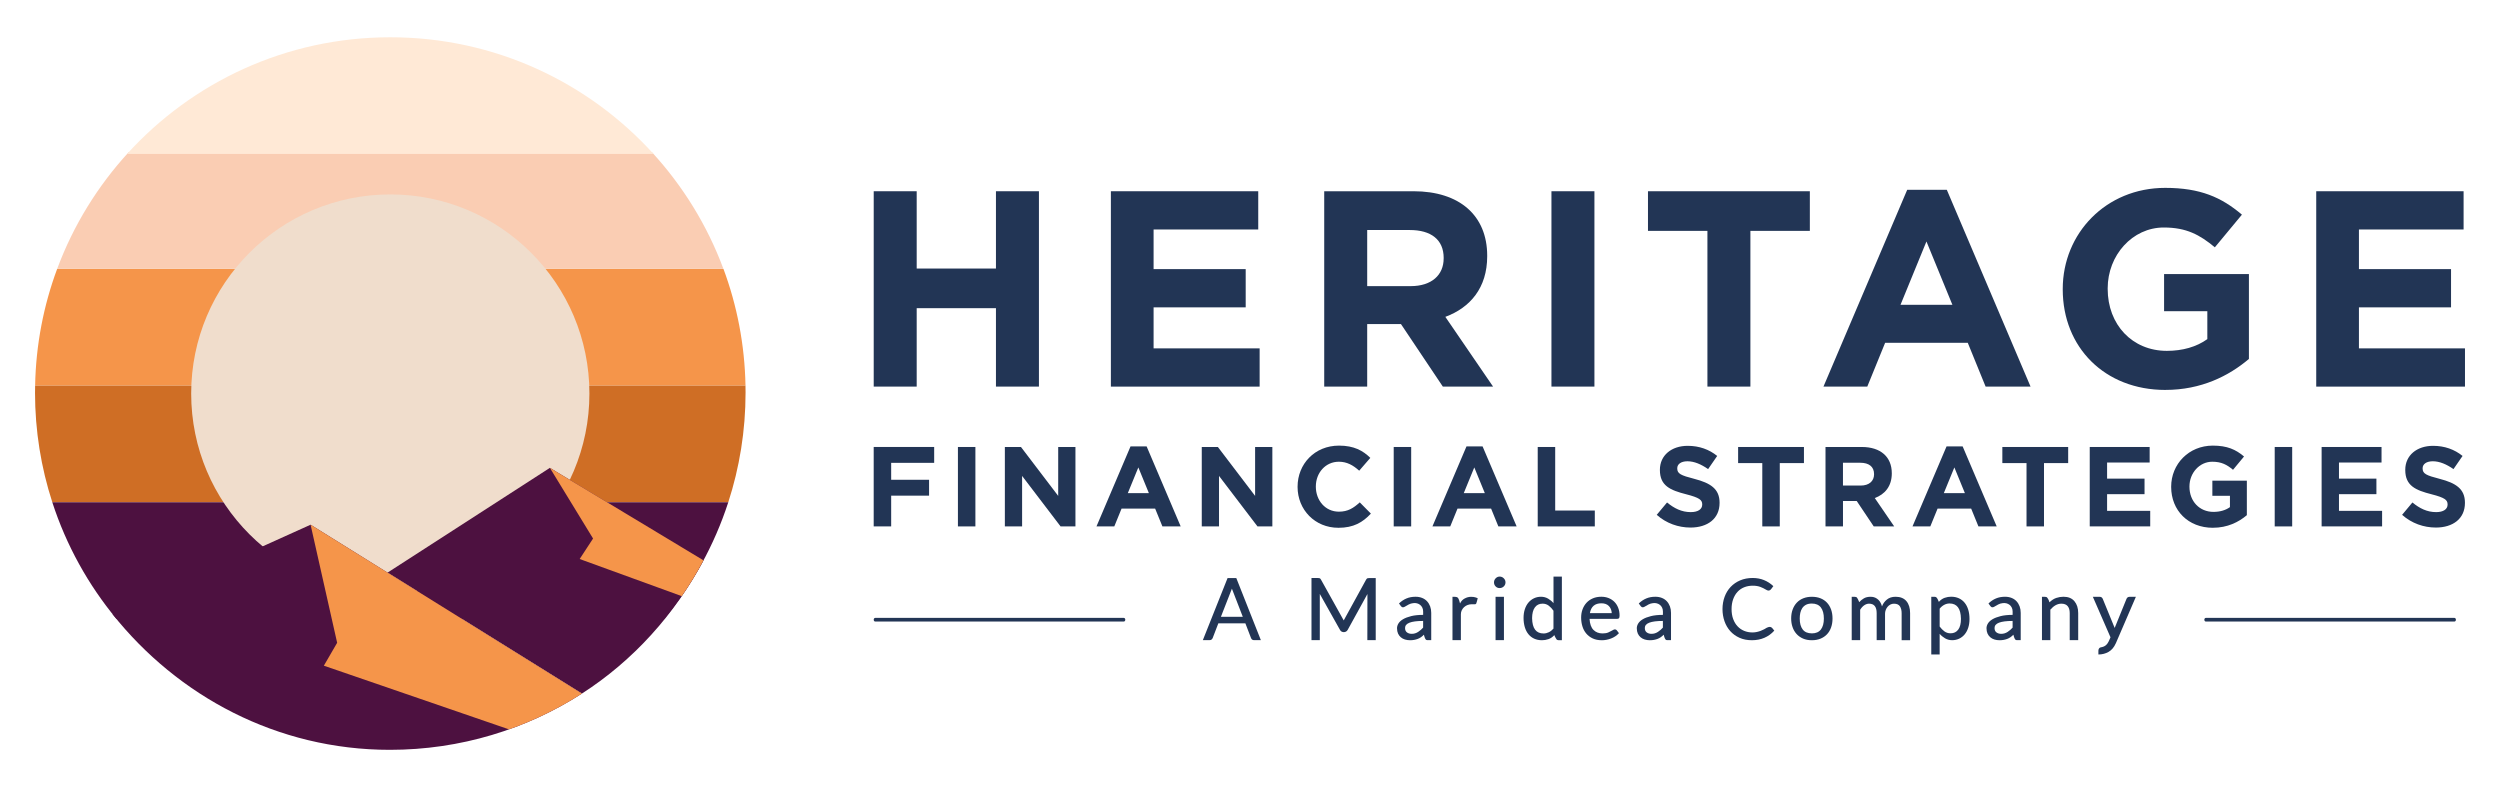<?xml version="1.0" encoding="UTF-8"?>
<svg id="Layer_1" data-name="Layer 1" xmlns="http://www.w3.org/2000/svg" viewBox="0 0 1187.23 373.79">
  <defs>
    <style>
      .cls-1 {
        fill: #ffe9d6;
      }

      .cls-2 {
        fill: #facdb3;
      }

      .cls-3 {
        fill: #cf6e25;
      }

      .cls-4 {
        fill: #f5954a;
      }

      .cls-5 {
        fill: #4d1140;
      }

      .cls-6 {
        fill: #f0ddcc;
      }

      .cls-7 {
        fill: #223555;
      }
    </style>
  </defs>
  <g>
    <path class="cls-7" d="M472.97,183.59v-37.24h-37.64v37.24h-20.41v-92.77h20.41v36.71h37.64v-36.71h20.41v92.77h-20.41Z"/>
    <path class="cls-7" d="M527.55,183.59v-92.77h69.98v18.16h-49.7v18.82h43.74v18.16h-43.74v19.48h50.36v18.16h-70.64Z"/>
    <path class="cls-7" d="M685.19,183.59l-19.88-29.69h-16.04v29.69h-20.41v-92.77h42.41c21.87,0,34.99,11.53,34.99,30.62v.27c0,14.98-8.08,24.39-19.88,28.76l22.67,33.13h-23.86ZM685.59,122.49c0-8.75-6.1-13.25-16.04-13.25h-20.28v26.64h20.67c9.94,0,15.64-5.3,15.64-13.12v-.27Z"/>
    <path class="cls-7" d="M736.77,183.59v-92.77h20.41v92.77h-20.41Z"/>
    <path class="cls-7" d="M831.25,109.64v73.95h-20.41v-73.95h-28.23v-18.82h76.87v18.82h-28.23Z"/>
    <path class="cls-7" d="M942.95,183.59l-8.48-20.81h-39.23l-8.48,20.81h-20.81l39.76-93.44h18.82l39.76,93.44h-21.34ZM914.85,114.68l-12.32,30.08h24.65l-12.32-30.08Z"/>
    <path class="cls-7" d="M1028.35,185.18c-28.89,0-48.77-20.28-48.77-47.71v-.27c0-26.37,20.54-47.98,48.64-47.98,16.7,0,26.77,4.5,36.45,12.72l-12.86,15.51c-7.16-5.96-13.52-9.41-24.25-9.41-14.85,0-26.64,13.12-26.64,28.89v.27c0,16.96,11.66,29.42,28.1,29.42,7.42,0,14.05-1.86,19.22-5.57v-13.25h-20.54v-17.63h40.29v40.29c-9.54,8.08-22.66,14.71-39.63,14.71Z"/>
    <path class="cls-7" d="M1099.96,183.59v-92.77h69.98v18.16h-49.7v18.82h43.74v18.16h-43.74v19.48h50.36v18.16h-70.64Z"/>
  </g>
  <g>
    <path class="cls-2" d="M27.15,127.66h316.39c-7.69-20.68-19.31-39.45-33.96-55.39H61.12c-14.65,15.94-26.28,34.71-33.96,55.39Z"/>
    <path class="cls-1" d="M60.36,73.09h249.98c-30.87-34.02-75.43-55.39-124.99-55.39s-94.12,21.37-124.99,55.39Z"/>
    <path class="cls-4" d="M16.68,183.12h337.35c-.37-19.45-4.03-38.09-10.45-55.39H27.13c-6.42,17.3-10.08,35.94-10.45,55.39Z"/>
    <path class="cls-3" d="M16.63,186.42c0,18.18,2.89,35.69,8.21,52.1h321.01c5.32-16.41,8.21-33.92,8.21-52.1,0-1.1-.02-2.2-.04-3.29H16.68c-.02,1.1-.04,2.19-.04,3.29Z"/>
    <path class="cls-5" d="M55.3,293.91h260.09c13.4-16.2,23.83-34.94,30.46-55.39H24.84c6.63,20.45,17.06,39.2,30.46,55.39Z"/>
    <circle class="cls-6" cx="185.35" cy="186.89" r="94.56"/>
    <path class="cls-5" d="M261.13,222.18l-77.08,49.75,92.3,57.44c24.36-15.66,44.1-37.58,57.74-63.26l-72.95-43.93Z"/>
    <path class="cls-5" d="M53.44,291.66c30.95,38.91,78.13,64.43,131.71,64.43,33.59,0,64.89-9.81,91.2-26.71l-128.86-80.2-94.05,42.48Z"/>
    <path class="cls-4" d="M323.77,283.1c3.76-5.42,7.2-11.13,10.31-16.99l-25.83-15.57-47.12-28.36,20.51,33.56-6.36,9.73,48.49,17.64Z"/>
    <path class="cls-4" d="M241.72,346.37c12.26-4.36,23.86-10.08,34.63-17l-128.86-80.2h0s12.62,56.08,12.62,56.08l-6.31,10.88,87.92,30.24Z"/>
  </g>
  <g>
    <path class="cls-7" d="M423.21,219.81v8.03h18v7.54h-18v14.6h-8.3v-37.72h28.72v7.54h-20.42Z"/>
    <path class="cls-7" d="M454.91,249.99v-37.72h8.3v37.72h-8.3Z"/>
    <path class="cls-7" d="M503.66,249.99l-18.27-23.98v23.98h-8.19v-37.72h7.65l17.68,23.23v-23.23h8.19v37.72h-7.06Z"/>
    <path class="cls-7" d="M552.02,249.99l-3.45-8.46h-15.95l-3.45,8.46h-8.46l16.17-37.99h7.65l16.17,37.99h-8.68ZM540.59,221.97l-5.01,12.23h10.02l-5.01-12.23Z"/>
    <path class="cls-7" d="M597.17,249.99l-18.27-23.98v23.98h-8.19v-37.72h7.65l17.68,23.23v-23.23h8.19v37.72h-7.06Z"/>
    <path class="cls-7" d="M635.56,250.64c-11.1,0-19.35-8.57-19.35-19.4v-.11c0-10.72,8.08-19.51,19.67-19.51,7.11,0,11.37,2.37,14.87,5.82l-5.28,6.09c-2.91-2.64-5.87-4.26-9.65-4.26-6.36,0-10.94,5.28-10.94,11.75v.11c0,6.47,4.47,11.86,10.94,11.86,4.31,0,6.95-1.72,9.92-4.42l5.28,5.34c-3.88,4.15-8.19,6.74-15.47,6.74Z"/>
    <path class="cls-7" d="M661.86,249.99v-37.72h8.3v37.72h-8.3Z"/>
    <path class="cls-7" d="M711.56,249.99l-3.45-8.46h-15.95l-3.45,8.46h-8.46l16.17-37.99h7.65l16.17,37.99h-8.68ZM700.13,221.97l-5.01,12.23h10.02l-5.01-12.23Z"/>
    <path class="cls-7" d="M730.25,249.99v-37.72h8.3v30.18h18.81v7.54h-27.11Z"/>
    <path class="cls-7" d="M802.78,250.53c-5.71,0-11.48-1.99-16.01-6.04l4.9-5.87c3.4,2.8,6.95,4.58,11.26,4.58,3.4,0,5.44-1.35,5.44-3.56v-.11c0-2.1-1.29-3.18-7.6-4.8-7.6-1.94-12.5-4.04-12.5-11.53v-.11c0-6.84,5.5-11.37,13.2-11.37,5.5,0,10.19,1.72,14.01,4.8l-4.31,6.25c-3.34-2.32-6.63-3.72-9.81-3.72s-4.85,1.46-4.85,3.29v.11c0,2.48,1.62,3.29,8.14,4.96,7.65,1.99,11.96,4.74,11.96,11.32v.11c0,7.49-5.71,11.69-13.85,11.69Z"/>
    <path class="cls-7" d="M845.2,219.92v30.07h-8.3v-30.07h-11.48v-7.65h31.26v7.65h-11.48Z"/>
    <path class="cls-7" d="M889.82,249.99l-8.08-12.07h-6.52v12.07h-8.3v-37.72h17.25c8.89,0,14.23,4.69,14.23,12.45v.11c0,6.09-3.29,9.92-8.08,11.69l9.22,13.47h-9.7ZM889.98,225.15c0-3.56-2.48-5.39-6.52-5.39h-8.25v10.83h8.41c4.04,0,6.36-2.16,6.36-5.34v-.11Z"/>
    <path class="cls-7" d="M939.54,249.99l-3.45-8.46h-15.95l-3.45,8.46h-8.46l16.17-37.99h7.65l16.17,37.99h-8.68ZM928.11,221.97l-5.01,12.23h10.02l-5.01-12.23Z"/>
    <path class="cls-7" d="M970.68,219.92v30.07h-8.3v-30.07h-11.48v-7.65h31.26v7.65h-11.48Z"/>
    <path class="cls-7" d="M992.4,249.99v-37.72h28.45v7.38h-20.21v7.65h17.78v7.38h-17.78v7.92h20.48v7.38h-28.72Z"/>
    <path class="cls-7" d="M1050.9,250.64c-11.75,0-19.83-8.25-19.83-19.4v-.11c0-10.72,8.35-19.51,19.78-19.51,6.79,0,10.89,1.83,14.82,5.17l-5.23,6.31c-2.91-2.43-5.5-3.83-9.86-3.83-6.04,0-10.83,5.34-10.83,11.75v.11c0,6.9,4.74,11.96,11.42,11.96,3.02,0,5.71-.75,7.81-2.26v-5.39h-8.35v-7.17h16.38v16.38c-3.88,3.29-9.22,5.98-16.11,5.98Z"/>
    <path class="cls-7" d="M1080.24,249.99v-37.72h8.3v37.72h-8.3Z"/>
    <path class="cls-7" d="M1102.52,249.99v-37.72h28.45v7.38h-20.21v7.65h17.78v7.38h-17.78v7.92h20.48v7.38h-28.72Z"/>
    <path class="cls-7" d="M1156.75,250.53c-5.71,0-11.48-1.99-16.01-6.04l4.9-5.87c3.4,2.8,6.95,4.58,11.26,4.58,3.4,0,5.44-1.35,5.44-3.56v-.11c0-2.1-1.29-3.18-7.6-4.8-7.6-1.94-12.5-4.04-12.5-11.53v-.11c0-6.84,5.5-11.37,13.2-11.37,5.5,0,10.19,1.72,14.01,4.8l-4.31,6.25c-3.34-2.32-6.63-3.72-9.81-3.72s-4.85,1.46-4.85,3.29v.11c0,2.48,1.62,3.29,8.14,4.96,7.65,1.99,11.96,4.74,11.96,11.32v.11c0,7.49-5.71,11.69-13.85,11.69Z"/>
  </g>
  <path class="cls-7" d="M1165.59,295.17h-118.07c-.39,0-.7-.39-.7-.87s.31-.87.7-.87h118.07c.39,0,.7.39.7.87s-.31.87-.7.87Z"/>
  <path class="cls-7" d="M533.69,295.17h-118.07c-.39,0-.7-.39-.7-.87s.31-.87.7-.87h118.07c.39,0,.7.39.7.87s-.31.87-.7.87Z"/>
  <g>
    <path class="cls-7" d="M571.22,304l11.74-29.48h4.15l11.66,29.48h-3.24c-.71,0-1.19-.34-1.44-1.03l-2.67-6.94h-12.85l-2.67,6.94c-.11.27-.28.51-.51.72-.23.2-.56.31-.97.31h-3.2ZM585.02,279.56l-5.22,13.35h10.39l-5.17-13.35Z"/>
    <path class="cls-7" d="M625.84,274.51c.38,0,.68.03.88.1.21.07.4.28.6.64l10.8,19.38,10.64-19.38c.22-.36.43-.57.64-.64.21-.07.5-.1.88-.1h3.04v29.48h-3.98l.04-21.9-9.4,17.08c-.22.36-.49.62-.8.78-.31.16-.65.25-1,.25-.38,0-.73-.08-1.05-.25-.31-.16-.57-.43-.76-.78l-9.61-17.12v21.93h-3.95v-29.48h3.04Z"/>
    <path class="cls-7" d="M663.43,298.39c0-.8.23-1.57.68-2.31.45-.74,1.17-1.41,2.16-2,.98-.59,2.26-1.08,3.84-1.48,1.57-.4,3.48-.6,5.73-.6v-1.59c0-.7-.13-1.31-.39-1.84-.26-.53-.6-.97-1.03-1.31-.43-.34-.92-.59-1.48-.74-.56-.15-1.16-.18-1.79-.1-.79.08-1.51.3-2.16.64-.64.34-1.28.7-1.91,1.09-.27.16-.55.25-.82.25-.38,0-.71-.19-.99-.57l-.9-1.25c1.09-1.05,2.28-1.85,3.55-2.38,1.27-.54,2.7-.81,4.29-.81,1.18,0,2.23.19,3.16.57.93.37,1.71.91,2.34,1.59.63.69,1.11,1.5,1.46,2.42.34.93.51,1.96.51,3.09v12.94h-1.85c-.33,0-.58-.11-.76-.33s-.35-.56-.51-1.03c-.05-.11-.12-.3-.18-.57s-.13-.49-.18-.66c-.88.93-1.86,1.6-2.96,2.01s-2.3.62-3.61.62c-.88,0-1.69-.12-2.44-.35-.76-.23-1.41-.59-1.97-1.07-.56-.48-1-1.07-1.31-1.77-.31-.7-.47-1.52-.47-2.45ZM667.25,298.21c0,.97.31,1.68.92,2.12.62.45,1.36.67,2.24.67,1.12,0,2.15-.31,3.08-.93.93-.62,1.71-1.29,2.34-2.02v-3.17c-2.9,0-5.06.28-6.47.83s-2.11,1.39-2.11,2.5Z"/>
    <path class="cls-7" d="M689.77,304v-20.57h1.27c.19,0,.41.04.66.1.25.07.42.16.53.27.16.14.31.34.43.61.12.27.23.56.33.84.09.29.17.56.22.8s.11.43.16.53c.46-1.04,1.19-1.83,2.18-2.36.98-.53,2-.8,3.04-.8.87,0,1.59.1,2.16.29.56.19.89.32,1,.37-.03.17-.07.33-.12.5-.05.14-.1.3-.12.48-.03.18-.07.34-.12.48-.11.5-.22.85-.33,1.04s-.27.32-.49.37h-1.68c-.66,0-1.3.12-1.93.35-.63.23-1.18.56-1.64.98-.46.42-.84.93-1.13,1.51-.29.58-.43,1.23-.43,1.94v12.26h-3.98Z"/>
    <path class="cls-7" d="M712.16,279.27c-.77,0-1.4-.26-1.91-.8-.51-.53-.76-1.17-.76-1.91s.27-1.38.8-1.93c.53-.55,1.16-.82,1.87-.82.77,0,1.42.27,1.97.82.55.55.82,1.19.82,1.93s-.27,1.41-.82,1.93c-.55.52-1.2.78-1.97.78ZM714.21,304h-3.98v-20.57h3.98v20.57Z"/>
    <path class="cls-7" d="M739.17,303.6c-.25-.33-.46-.69-.64-1.08-.18-.4-.31-.7-.39-.91-.85.93-1.78,1.57-2.79,1.91-1.01.35-2.04.52-3.08.52-1.37,0-2.6-.25-3.68-.74-1.08-.49-2-1.2-2.75-2.12-.75-.92-1.33-2.03-1.72-3.34s-.6-2.78-.6-4.4c0-1.52.21-2.9.62-4.15.41-1.24.98-2.29,1.72-3.16.74-.87,1.62-1.54,2.63-2.02,1.01-.48,2.12-.72,3.33-.72s2.35.3,3.37.9c1.01.6,1.86,1.31,2.55,2.14v-12.61h3.98v30.19h-1.69c-.33,0-.62-.13-.86-.4ZM737.73,290.03c-.63-.93-1.37-1.72-2.22-2.38-.85-.66-1.84-.98-2.96-.98-1.56,0-2.77.59-3.64,1.76-.86,1.17-1.31,2.88-1.33,5.12.05,2.48.53,4.31,1.44,5.5s2.24,1.78,4.02,1.78c.85,0,1.68-.2,2.49-.59.81-.39,1.54-.97,2.2-1.72v-8.49Z"/>
    <path class="cls-7" d="M760.65,304.04c-1.64,0-3.07-.29-4.29-.86-1.22-.57-2.24-1.35-3.06-2.32-.82-.97-1.43-2.11-1.83-3.42-.4-1.31-.6-2.68-.6-4.13s.22-2.72.66-3.92c.44-1.2,1.07-2.25,1.89-3.14.82-.89,1.83-1.59,3.02-2.1s2.54-.76,4.05-.76c1.23,0,2.38.21,3.43.63s1.96,1.01,2.73,1.78c.77.77,1.37,1.71,1.81,2.82.44,1.11.66,2.35.66,3.73,0,.62-.1,1.04-.29,1.25s-.56.31-1.11.31h-12.86c.14,2.38.76,4.13,1.87,5.24,1.11,1.11,2.54,1.66,4.29,1.66,1.15,0,2.08-.16,2.79-.49.71-.33,1.3-.63,1.77-.9.22-.14.45-.26.68-.37s.46-.16.68-.16c.36,0,.66.16.9.49l.98,1.31c-1.07,1.15-2.33,2-3.8,2.54-1.47.55-2.92.82-4.37.82ZM765.41,291.18c-.08-1.4-.54-2.53-1.38-3.39-.84-.86-2.02-1.29-3.55-1.29-3.09,0-4.91,1.56-5.46,4.68h10.39Z"/>
    <path class="cls-7" d="M777.3,298.39c0-.8.23-1.57.68-2.31.45-.74,1.17-1.41,2.16-2,.98-.59,2.26-1.08,3.84-1.48,1.57-.4,3.48-.6,5.73-.6v-1.59c0-.7-.13-1.31-.39-1.84-.26-.53-.6-.97-1.03-1.31-.43-.34-.92-.59-1.48-.74-.56-.15-1.16-.18-1.79-.1-.79.08-1.51.3-2.16.64-.64.34-1.28.7-1.91,1.09-.27.16-.55.25-.82.25-.38,0-.71-.19-.99-.57l-.9-1.25c1.09-1.05,2.28-1.85,3.55-2.38,1.27-.54,2.7-.81,4.29-.81,1.18,0,2.23.19,3.16.57.93.37,1.71.91,2.34,1.59.63.69,1.11,1.5,1.46,2.42.34.93.51,1.96.51,3.09v12.94h-1.85c-.33,0-.58-.11-.76-.33s-.35-.56-.51-1.03c-.05-.11-.12-.3-.18-.57s-.13-.49-.18-.66c-.88.93-1.86,1.6-2.96,2.01s-2.3.62-3.61.62c-.88,0-1.69-.12-2.44-.35-.76-.23-1.41-.59-1.97-1.07-.56-.48-1-1.07-1.31-1.77-.31-.7-.47-1.52-.47-2.45ZM781.11,298.21c0,.97.31,1.68.92,2.12.62.45,1.36.67,2.24.67,1.12,0,2.15-.31,3.08-.93.93-.62,1.71-1.29,2.34-2.02v-3.17c-2.9,0-5.06.28-6.47.83s-2.11,1.39-2.11,2.5Z"/>
    <path class="cls-7" d="M842.59,299.49c-1.34,1.49-2.9,2.62-4.68,3.39-1.78.77-3.76,1.16-5.95,1.16s-4.19-.39-5.91-1.17c-1.72-.78-3.18-1.83-4.37-3.16-1.19-1.33-2.1-2.9-2.73-4.69-.63-1.8-.95-3.72-.95-5.76s.34-4.05,1.01-5.86c.67-1.81,1.63-3.38,2.87-4.69,1.25-1.31,2.75-2.35,4.52-3.1,1.77-.75,3.74-1.13,5.93-1.13,1.94,0,3.73.33,5.36.99,1.63.66,3.12,1.62,4.46,2.88l-.95,1.27c-.41.56-.86.84-1.36.84-.36,0-.78-.16-1.27-.48-.71-.45-1.58-.87-2.59-1.26-1.01-.39-2.23-.58-3.66-.58s-2.83.26-4.06.76-2.29,1.24-3.16,2.2c-.88.96-1.56,2.13-2.05,3.5-.49,1.37-.74,2.93-.74,4.66s.25,3.33.76,4.7c.51,1.38,1.2,2.54,2.1,3.48.89.95,1.94,1.67,3.14,2.16s2.51.74,3.9.74c.71,0,1.4-.07,2.08-.22.67-.15,1.3-.33,1.89-.56.59-.23,1.12-.47,1.6-.72.48-.26.9-.5,1.25-.74.6-.26,1.07-.4,1.39-.4.52,0,.99.27,1.4.81l.78.97Z"/>
    <path class="cls-7" d="M860.43,304.04c-1.59,0-2.99-.27-4.21-.8-1.22-.54-2.25-1.27-3.08-2.2-.84-.94-1.47-2.03-1.89-3.28-.43-1.25-.64-2.6-.64-4.04,0-1.58.23-3,.7-4.26.46-1.27,1.12-2.36,1.97-3.26s1.88-1.6,3.1-2.08c1.22-.48,2.57-.72,4.05-.72s2.9.24,4.11.72c1.2.48,2.23,1.17,3.08,2.08.85.91,1.5,2,1.95,3.26s.68,2.69.68,4.26-.23,2.96-.68,4.24c-.45,1.28-1.1,2.37-1.95,3.26-.85.89-1.88,1.59-3.08,2.08-1.21.49-2.58.74-4.11.74ZM860.43,300.79c1.91,0,3.34-.61,4.29-1.84.94-1.23,1.42-2.96,1.42-5.2s-.47-4.02-1.42-5.27c-.95-1.24-2.38-1.86-4.29-1.86-1.12,0-2.05.2-2.79.59-.74.4-1.33.93-1.77,1.6-.44.67-.75,1.43-.93,2.28-.18.84-.26,1.73-.26,2.65,0,2.24.47,3.98,1.42,5.2.94,1.23,2.39,1.84,4.33,1.84Z"/>
    <path class="cls-7" d="M879.36,304v-20.57h1.52c.46,0,.79.14.98.41.25.33.46.71.64,1.13s.32.75.43.99c.6-.69,1.33-1.29,2.2-1.8.86-.51,1.95-.76,3.26-.76.79,0,1.49.14,2.1.41.6.27,1.12.63,1.56,1.06.44.43.79.92,1.07,1.47s.48,1.09.62,1.64c.46-1.27,1.24-2.35,2.32-3.24,1.08-.89,2.46-1.34,4.13-1.34,2.27,0,3.99.7,5.16,2.09,1.16,1.39,1.74,3.28,1.74,5.65v12.88h-4.02v-12.85c0-1.29-.27-2.36-.8-3.21-.54-.85-1.49-1.27-2.85-1.27-.6,0-1.17.14-1.69.4-.52.27-.97.63-1.33,1.07-.37.44-.67.95-.88,1.51s-.33,1.15-.33,1.74v12.6h-3.98v-12.85c0-2.99-1.2-4.48-3.61-4.48-.74,0-1.47.23-2.2.7-.73.47-1.4,1.19-2.03,2.19v14.44h-3.98Z"/>
    <path class="cls-7" d="M919.71,283.82c.25.33.46.69.64,1.09.18.4.31.71.39.91.85-.94,1.78-1.58,2.79-1.93,1.01-.35,2.02-.52,3.04-.52,1.37,0,2.59.25,3.67.74s2,1.2,2.75,2.12c.75.92,1.33,2.03,1.72,3.34.4,1.31.59,2.78.59,4.4,0,1.52-.2,2.9-.61,4.15-.41,1.24-.98,2.3-1.7,3.16-.73.87-1.59,1.54-2.61,2.02-1.01.48-2.12.72-3.33.72s-2.36-.3-3.37-.9c-1.01-.6-1.86-1.31-2.55-2.13v9.81h-3.98v-27.39h1.68c.33,0,.62.14.87.4ZM921.14,297.54c.63.89,1.37,1.64,2.22,2.27s1.83.94,2.96.94c1.56,0,2.77-.59,3.63-1.76.87-1.18,1.29-2.88,1.29-5.13-.05-2.48-.53-4.31-1.44-5.5-.9-1.18-2.23-1.78-3.98-1.78-.85,0-1.68.21-2.49.63-.81.42-1.54,1.03-2.2,1.84v8.49Z"/>
    <path class="cls-7" d="M943.37,298.39c0-.8.23-1.57.68-2.31.45-.74,1.17-1.41,2.16-2,.98-.59,2.26-1.08,3.84-1.48,1.57-.4,3.48-.6,5.73-.6v-1.59c0-.7-.13-1.31-.39-1.84-.26-.53-.6-.97-1.03-1.31-.43-.34-.92-.59-1.48-.74-.56-.15-1.16-.18-1.79-.1-.79.08-1.51.3-2.16.64-.64.34-1.28.7-1.91,1.09-.27.16-.55.25-.82.25-.38,0-.71-.19-.99-.57l-.9-1.25c1.09-1.05,2.28-1.85,3.55-2.38,1.27-.54,2.7-.81,4.29-.81,1.18,0,2.23.19,3.16.57.93.37,1.71.91,2.34,1.59.63.69,1.11,1.5,1.46,2.42.34.93.51,1.96.51,3.09v12.94h-1.85c-.33,0-.58-.11-.76-.33s-.35-.56-.51-1.03c-.05-.11-.12-.3-.18-.57s-.13-.49-.18-.66c-.88.93-1.86,1.6-2.96,2.01s-2.3.62-3.61.62c-.88,0-1.69-.12-2.44-.35-.76-.23-1.41-.59-1.97-1.07-.56-.48-1-1.07-1.31-1.77-.31-.7-.47-1.52-.47-2.45ZM947.19,298.21c0,.97.31,1.68.92,2.12.62.45,1.36.67,2.24.67,1.12,0,2.15-.31,3.08-.93.93-.62,1.71-1.29,2.34-2.02v-3.17c-2.9,0-5.06.28-6.47.83s-2.11,1.39-2.11,2.5Z"/>
    <path class="cls-7" d="M969.71,283.42h1.39c.55,0,.92.14,1.11.41.3.39.54.79.72,1.22.18.42.29.75.35.99,1.04-1.02,2.12-1.72,3.24-2.09,1.12-.37,2.26-.56,3.41-.56,2.27,0,4.01.71,5.2,2.13,1.19,1.42,1.79,3.29,1.79,5.61v12.88h-4.03v-12.85c0-1.43-.32-2.53-.97-3.31-.64-.78-1.65-1.17-3.02-1.17-1.83,0-3.57.95-5.21,2.85v14.48h-3.98v-20.57Z"/>
    <path class="cls-7" d="M1004.77,305.52c-.82,1.86-1.96,3.21-3.41,4.04-1.45.83-3.06,1.25-4.85,1.25v-1.82c0-.38.1-.71.29-1.01.19-.3.47-.48.82-.56.96-.14,1.74-.45,2.34-.93.6-.48,1.08-1.12,1.44-1.9l.86-1.94-8.38-19.23h3.29c.68,0,1.16.35,1.44,1.04l5.63,13.74,5.59-13.74c.27-.69.77-1.04,1.48-1.04h3l-9.53,22.1Z"/>
  </g>
</svg>